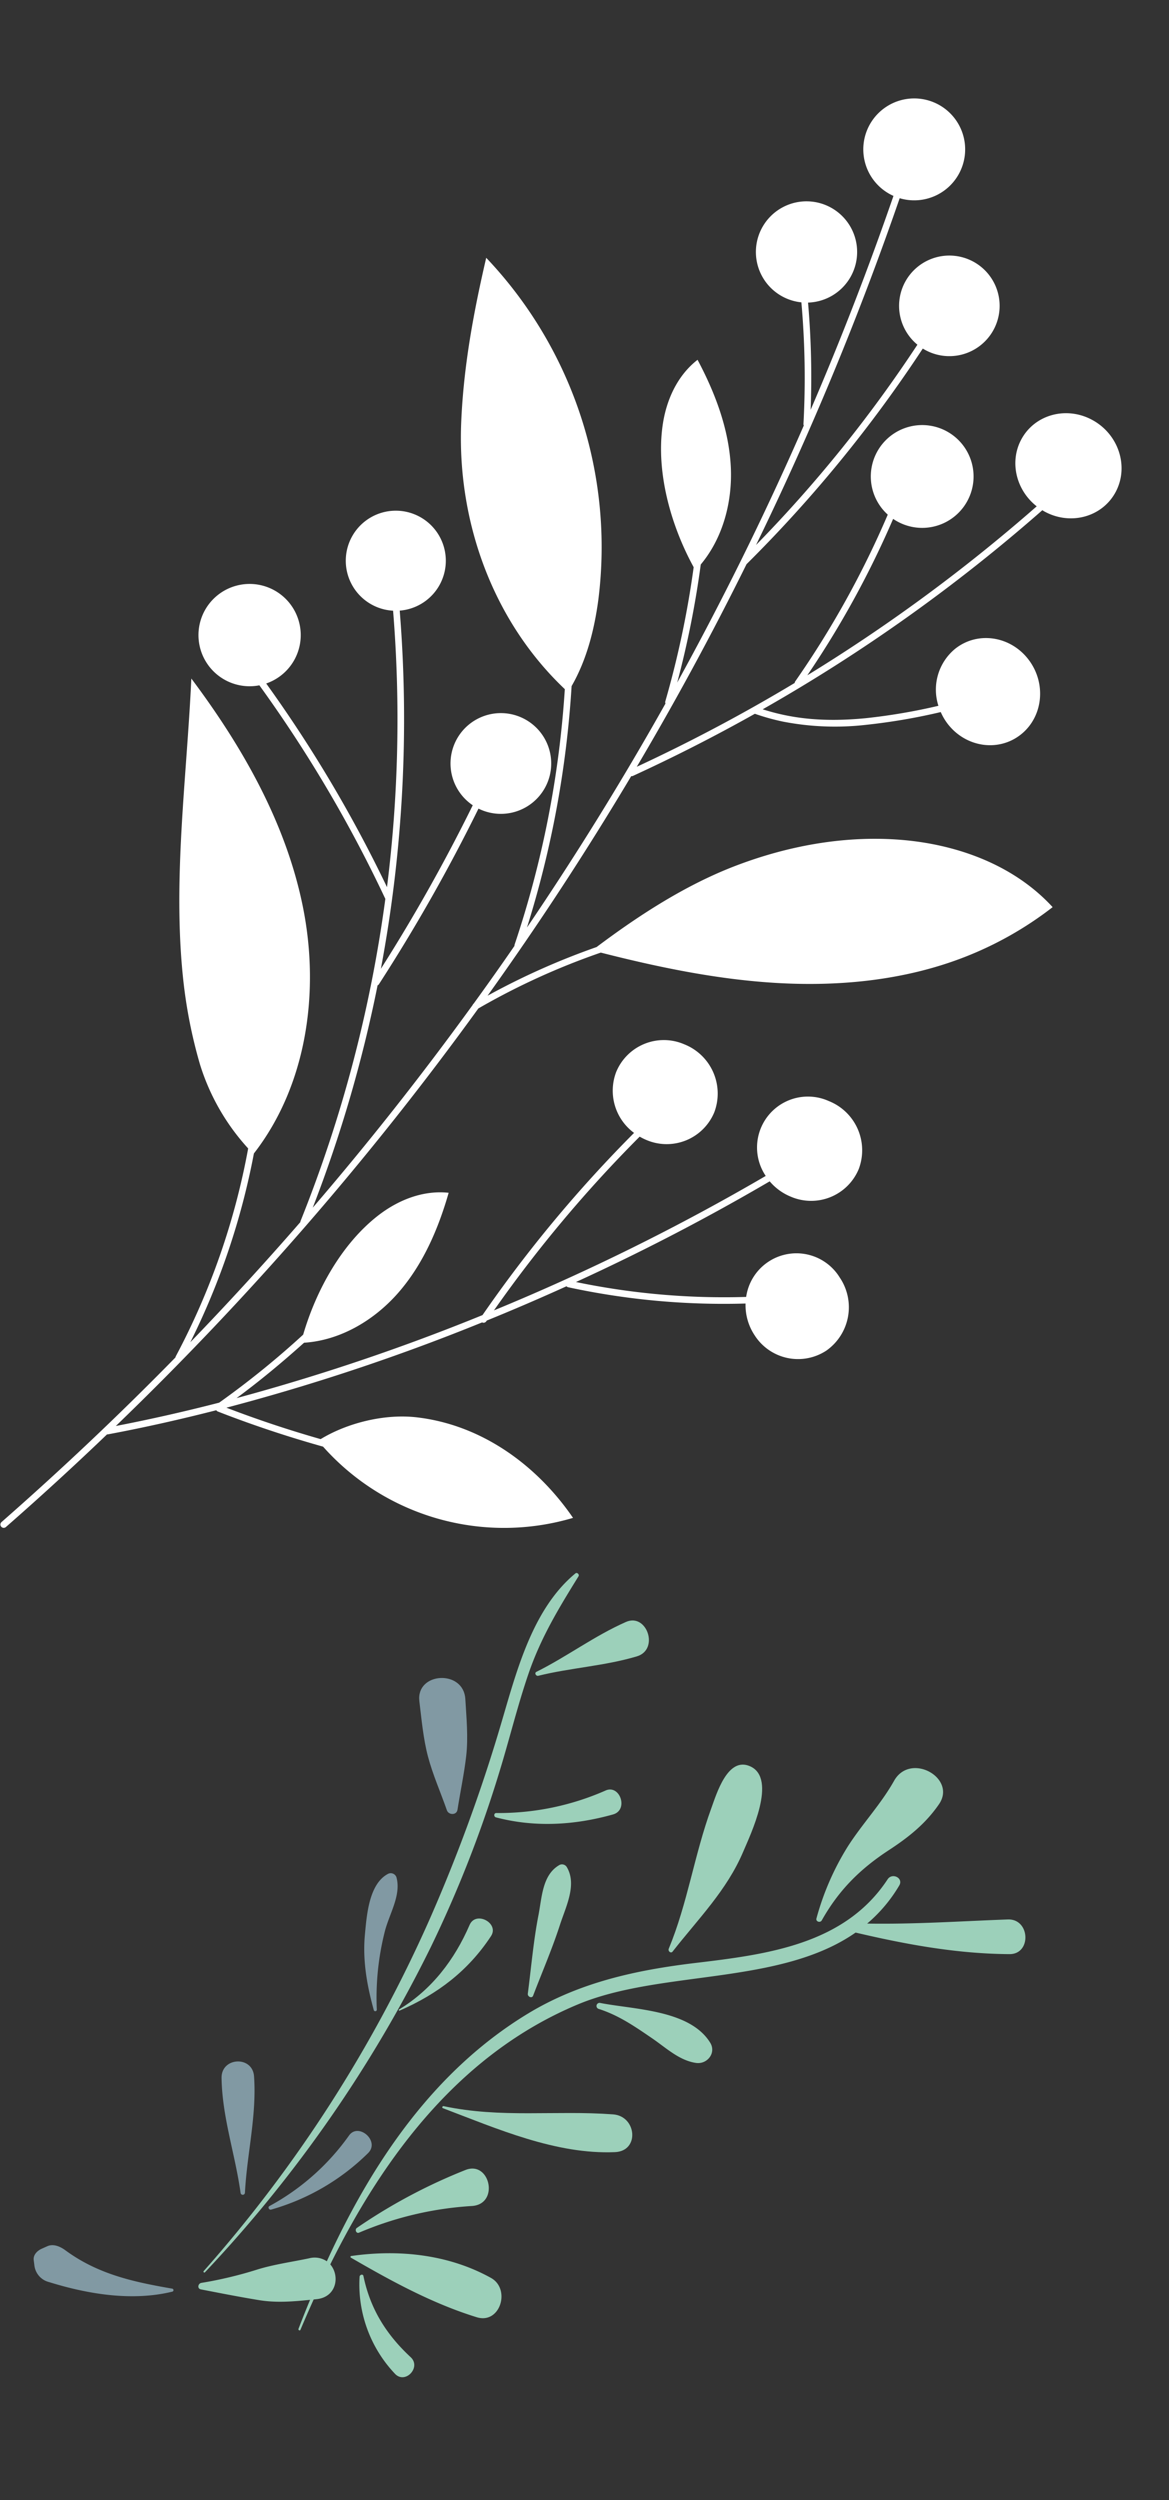 <svg xmlns="http://www.w3.org/2000/svg" width="349.785" height="747.741" viewBox="0 0 349.785 747.741"><rect x="0" y="0" width="349.785" height="747.741" fill="#333333" stroke="none"/><g id="Group_9365" data-name="Group 9365" transform="translate(73.284 -159.482)"><path id="Path_8166" data-name="Path 8166" d="M273.485,315.567c-16.419,1.188-32.387,6.569-46.793,14.537-13.917,7.7-26.435,18.554-37.735,29.81a215.612,215.612,0,0,0-30.278,18.952q18.193-34.787,33.421-71.01a.956.956,0,0,0,.473-.122q17.294-11.085,33.574-23.5l.021.008a67.4,67.4,0,0,0,8.633,1.144,81.637,81.637,0,0,0,24.81-2.521,180.446,180.446,0,0,0,21.543-6.878,16.841,16.841,0,0,0,2.446,3.107c6.324,6.3,16.245,6.416,22.161.27s5.584-16.231-.738-22.526-16.245-6.416-22.161-.27A15.81,15.81,0,0,0,280.2,274.23a177.23,177.23,0,0,1-21.056,6.706c-11.639,2.8-21.247,3.3-30.869,1.65a504.029,504.029,0,0,0,74.576-70.614c.218.093.425.2.649.282,8.341,3.169,17.447-.767,20.341-8.793s-1.522-17.1-9.863-20.266-17.449.769-20.343,8.793c-2.589,7.185.688,15.194,7.386,19.07a502.385,502.385,0,0,1-60.938,59.6A280.976,280.976,0,0,0,259,220.752a15.374,15.374,0,1,0-1.766-1.03,278.952,278.952,0,0,1-20.482,53.248.96.96,0,0,0-.093.481,503.165,503.165,0,0,1-43.3,31.4q13.233-31.8,24.087-64.568A401.893,401.893,0,0,0,260.7,169.075a15.042,15.042,0,1,0-1.754-.92A399.931,399.931,0,0,1,219.468,234.2a931.833,931.833,0,0,0,28.127-108.689,15.239,15.239,0,1,0-1.936-.423q-6.592,33.739-15.64,66.8a257.936,257.936,0,0,0-5.232-31.649,15.146,15.146,0,1,0-1.982.207,256.3,256.3,0,0,1,5.676,35.944.958.958,0,0,0,.164.441q-6.01,21.526-13.038,42.707c-.008.029-.021.056-.029.085q-6.458,19.461-13.743,38.611a284.585,284.585,0,0,0,2.063-35.958c5.489-8.824,6.8-19.953,4.83-30.212-2.127-11.05-7.684-21.178-14.3-30.278-5.356,5.522-7.622,13.266-7.616,20.961.01,14.154,6.581,29.2,15.1,40.624a283.1,283.1,0,0,1-2.817,40.916.962.962,0,0,0,.139.636q-14.334,36.721-31.719,72.111a302.431,302.431,0,0,0,3.176-73.361c3.37-8.391,4.386-17.609,4.328-26.676a125.661,125.661,0,0,0-47.456-96.623c-1.486,16.738-2.2,33.019-.564,49.745,2.9,29.613,17.617,57.5,41.81,74.741a299.545,299.545,0,0,1-4.239,77.71.961.961,0,0,0,.012.415q-4.729,9.458-9.695,18.8a.973.973,0,0,0-.247.466q-18.065,34.106-38.937,66.674a404.12,404.12,0,0,0,9.952-68.542.969.969,0,0,0,.354-.392,520.339,520.339,0,0,0,22.192-56.16,15.065,15.065,0,1,0-1.841-.75,519.254,519.254,0,0,1-20.414,52.263,405.183,405.183,0,0,0-9.326-106.871,14.966,14.966,0,1,0-1.961.3,402.858,402.858,0,0,1,9.7,82.129,399.6,399.6,0,0,0-44.27-55.288,15.3,15.3,0,1,0-1.946.825,397.72,397.72,0,0,1,46.152,57.912c.019.025.046.035.064.06a402.382,402.382,0,0,1-11.72,99,.957.957,0,0,0-.012.307q-13.264,20.419-27.6,40.164a217.283,217.283,0,0,0,10.98-58.563c12.761-22.248,12.846-50.263,4.45-74.507-8.426-24.331-24.595-45.29-42.755-63.544,2.794,29.82,2.817,60.455,10.126,89.5a146.85,146.85,0,0,0,8.453,24.327A66.217,66.217,0,0,0,94.1,434.071a214.6,214.6,0,0,1-12.8,64.6.97.97,0,0,0-.05.332Q60.03,527.778,36.579,554.986a.987.987,0,0,0,.1,1.4.977.977,0,0,0,.58.24.993.993,0,0,0,.815-.342q13.426-15.54,26.1-31.64a1.153,1.153,0,0,0,.17-.021c10.277-3.447,20.71-7.386,31.207-11.691a.971.971,0,0,0,.5.315c10.754,2.543,21.67,4.548,32.656,6.022a72.5,72.5,0,0,0,77.028,10.688c-13.078-14.295-31.147-23.751-50.516-23.268-9.485.234-20.119,4.4-27.544,10.454q-14.741-2.043-29.232-5.385a629.944,629.944,0,0,0,72.231-35.915,1.065,1.065,0,0,0,.218.06.993.993,0,0,0,.954-.547c.041-.085.087-.168.131-.253q11.2-6.5,22.184-13.472a.95.95,0,0,0,.524.222c.518.037,1.032.073,1.551.108a220.553,220.553,0,0,0,51.7-2.674,16.247,16.247,0,0,0,3.972,8.988,15.415,15.415,0,0,0,21.916,1.6,15.851,15.851,0,0,0,.935-22.209,15.2,15.2,0,0,0-26.92,9.643,217.581,217.581,0,0,1-51.049,2.674,649.859,649.859,0,0,0,53.211-37.888,16.32,16.32,0,0,0,6.872,3.659,15.417,15.417,0,0,0,19.006-11.03,15.85,15.85,0,0,0-11.741-18.876A15.224,15.224,0,0,0,248.6,420.658,658.028,658.028,0,0,1,173.666,471.8a393.413,393.413,0,0,1,35.948-57.53,16.625,16.625,0,0,0,2.092.7,15.416,15.416,0,0,0,19.006-11.03,15.851,15.851,0,0,0-11.741-18.876A15.418,15.418,0,0,0,199.964,396.1a15.69,15.69,0,0,0,7.831,17.3,395.286,395.286,0,0,0-37.318,60.267,631.96,631.96,0,0,1-69.429,34.837c6.227-6.094,12.093-12.555,17.7-19.22,10.669-2.2,19.866-9.579,25.838-18.722,6.152-9.421,9.2-20.563,10.764-31.707-7.69.247-14.7,4.239-20.045,9.774-9.508,9.846-15.149,24.551-17.153,38.294A259.746,259.746,0,0,1,96.1,510.558l-.008.01q-14.956,6.178-29.652,11.218a932.68,932.68,0,0,0,90.033-138.756,210.626,210.626,0,0,1,33.958-21.647c17.849,1.965,35.85,3.134,53.737,1.64,18.778-1.569,37.509-6.156,53.975-15.319a105.321,105.321,0,0,0,24.28-18.6c-13.459-11.069-31.557-14.794-48.936-13.538" transform="translate(-31.801 60.016) rotate(8)" fill="#fff"></path><g id="Group_8962" data-name="Group 8962" transform="translate(59.772 53.212) rotate(9)"><path id="Path_8241" data-name="Path 8241" d="M33.87,112.284A407.5,407.5,0,0,1,.026,232.3a.263.263,0,0,0,.473.23A397.382,397.382,0,0,0,36.663,119.882,359.808,359.808,0,0,0,40.99,63.845c.028-10.258-.6-20.527-.26-30.783.378-11.39,2.908-21.341,5.8-32.277.16-.6-.784-1.093-1.144-.549C36.3,13.977,37.091,32.895,37.252,48.7a486.98,486.98,0,0,1-3.382,63.582" transform="translate(83.965 557.071) rotate(8)" fill="#9cd0ba"></path><path id="Path_8242" data-name="Path 8242" d="M42.377,2.141C30.645,3.627,19.856,4.521,8.456.531c-1.749-.612-4-.942-5.564.42q-.688.6-1.377,1.2C.437,3.09-.436,4.657.235,6.126L.815,7.4a5.841,5.841,0,0,0,5.691,3.646C18.74,11.1,32.031,9.319,42.677,2.98a.464.464,0,0,0-.3-.839" transform="translate(1.537 785.756) rotate(8)" fill="#8199a3"></path><path id="Path_8243" data-name="Path 8243" d="M17,37.182C14.154,25.785,13.662,14.13,9.429,3.1,7.182-2.749-1.654.431.273,6.4c3.625,11.22,10.56,20.59,15.5,31.228A.657.657,0,0,0,17,37.182" transform="translate(48.527 722.859) rotate(8)" fill="#8199a3"></path><path id="Path_8244" data-name="Path 8244" d="M.943,30.193A67.439,67.439,0,0,0,23.732,5.57c2.47-4.486-5.42-8.031-6.978-3.389A70.337,70.337,0,0,1,.16,29.32c-.485.492.234,1.227.782.874" transform="translate(71.984 735.766) rotate(8)" fill="#8199a3"></path><path id="Path_8245" data-name="Path 8245" d="M11.487,40.325A80.353,80.353,0,0,1,6.963,17.7C6.58,12.126,8.588,5.576,5.532.753A1.8,1.8,0,0,0,2.727.6c-4.434,4.543-2.4,13.51-1.234,19.185,1.573,7.67,5.019,14.409,9.182,20.957a.462.462,0,0,0,.812-.417" transform="translate(84.829 660.254) rotate(8)" fill="#8199a3"></path><path id="Path_8246" data-name="Path 8246" d="M.307,33.461c9.427-8.068,16.123-17.355,19.63-29.3,1.3-4.441-6.589-6-7.109-1.317C11.576,14.083,7.647,24.689.045,33.17c-.144.164.088.44.262.292" transform="translate(101.74 667.816) rotate(8)" fill="#9cd0ba"></path><path id="Path_8247" data-name="Path 8247" d="M.706,18.081C12.731,17.6,23.873,13.468,33.955,7c4.158-2.669-.693-9.3-4.244-6.174A79.349,79.349,0,0,1,.426,16.809c-.733.229-.443,1.3.28,1.273" transform="translate(118.618 621.407) rotate(8)" fill="#9cd0ba"></path><path id="Path_8248" data-name="Path 8248" d="M.6,8.993c2.238,5.04,4.379,10.339,7.287,15.036,2.962,4.785,6.791,9.179,10.117,13.728.918,1.257,3.235.626,2.992-1.071-.77-5.367-1.227-10.838-2.213-16.163-1.025-5.536-3.277-10.935-5.228-16.2C10.454-4.036-2.978.934.6,8.993" transform="translate(89.396 599.712) rotate(8)" fill="#8199a3"></path><path id="Path_8249" data-name="Path 8249" d="M1.06,24.245C9.7,19.077,19.123,15.678,27.569,10.07c5.909-3.924-.944-13.361-6.116-8.9C13.615,7.934,7.647,16.2.189,23.273c-.568.54.265,1.334.87.972" transform="translate(125.012 571.447) rotate(8)" fill="#9cd0ba"></path><path id="Path_8250" data-name="Path 8250" d="M34.6,159.815a6.487,6.487,0,0,0-5.3.673c-4.638,2.574-9.407,4.748-13.755,7.683A120.82,120.82,0,0,1,.606,176.956c-.941.457-.775,2.038.418,1.911,5.891-.626,11.775-1.225,17.626-2.022,5.1-.694,9.782-2.549,14.525-4.541q-.443,4.654-.774,9.288c-.03.413.6.545.647.12q.5-4.9,1.13-9.829.4-.166.791-.334c5.654-2.382,4.662-8.79.893-11.148,6.021-36.259,18.987-71.864,48.1-96.013,20.741-17.2,56.081-23.018,73.2-44.851,15.611-1.041,30.846-2.793,45.914-7.294,6.375-1.906,2.837-11.977-3.52-9.773-13.25,4.592-26.379,9.608-39.863,13.477a44.68,44.68,0,0,0,5.849-13.72c.6-2.5-3.179-3.112-3.878-.719-6.556,22.4-27.937,32.024-47.607,40.7-16.332,7.206-31.5,15.669-43.539,29.134C48.553,95.909,38.913,127.7,34.6,159.815" transform="translate(75.568 615.387) rotate(8)" fill="#9cd0ba"></path><path id="Path_8251" data-name="Path 8251" d="M1.715,52.1c2.22-10.128,6.468-18.06,13.057-25.961C19.3,20.713,22.96,15.379,25.1,8.62,27.965-.461,12.328-3.869,10.2,5.858c-1.735,7.92-5.355,15.11-7.519,22.905A80.065,80.065,0,0,0,.023,52.016c.021.992,1.491,1,1.691.083" transform="translate(223.468 602.755) rotate(8)" fill="#9cd0ba"></path><path id="Path_8252" data-name="Path 8252" d="M.276,59.365c-.074.751,1.046,1.264,1.361.448C6.1,48.218,11.8,37.552,13.1,25.08,13.657,19.662,16.559,1.14,7.6.048.3-.842.415,10.89.171,15.431-.625,30.182,1.7,44.739.276,59.365" transform="translate(182.003 611.314) rotate(8)" fill="#9cd0ba"></path><path id="Path_8253" data-name="Path 8253" d="M4.781.391A1.669,1.669,0,0,0,2.464.561C-1.483,4.877.357,11.222.929,16.686,1.748,24.514,3.438,32.3,4.744,40.059c.148.875,1.623,1.113,1.693.083.51-7.5,1.366-15.056,1.484-22.575C8.014,11.813,9.357,4.5,4.781.391" transform="translate(135.347 649.677) rotate(8)" fill="#9cd0ba"></path><path id="Path_8254" data-name="Path 8254" d="M35.784,4.228C27.039-3.421,11.131,1.435.813,2.491A.922.922,0,0,0,.97,4.327c6.3.079,11.907,1.893,17.828,3.734,4.778,1.486,9.667,3.977,14.709,3.2,3.333-.513,4.991-4.655,2.277-7.03" transform="translate(155.81 686.767) rotate(8)" fill="#9cd0ba"></path><path id="Path_8255" data-name="Path 8255" d="M49.513.169C32.7,3.977,17.785,11.123.292,12.641c-.355.032-.411.626-.032.65,17.366,1.136,36.405,3.386,53.085-2.484C60.4,8.326,56.412-1.394,49.513.169" transform="translate(116.313 714.602) rotate(8)" fill="#9cd0ba"></path><path id="Path_8256" data-name="Path 8256" d="M31.21,10.919c7.726-2.962,1.162-14.609-5-9.746A164.631,164.631,0,0,0,.165,27.267c-.531.666.327,1.767,1.044,1.166a101.742,101.742,0,0,1,30-17.513" transform="translate(98.541 740.167) rotate(8)" fill="#9cd0ba"></path><path id="Path_8257" data-name="Path 8257" d="M42.05,1.212C27.856-1.814,13.159,1.068.167,7.165a.266.266,0,0,0,.04.506c13.486,3.138,27.33,6.005,41.233,6.033,7.324.016,7.338-11.058.61-12.492" transform="translate(95.401 768.632) rotate(8)" fill="#9cd0ba"></path><path id="Path_8258" data-name="Path 8258" d="M21.674,19.357C12.717,15.013,5.876,9.091,1.061.278.713-.357-.129.214.017.814A38.823,38.823,0,0,0,18.685,25.507c3.855,2.108,6.96-4.223,2.989-6.15" transform="translate(98.092 780.68) rotate(8)" fill="#9cd0ba"></path></g></g></svg>